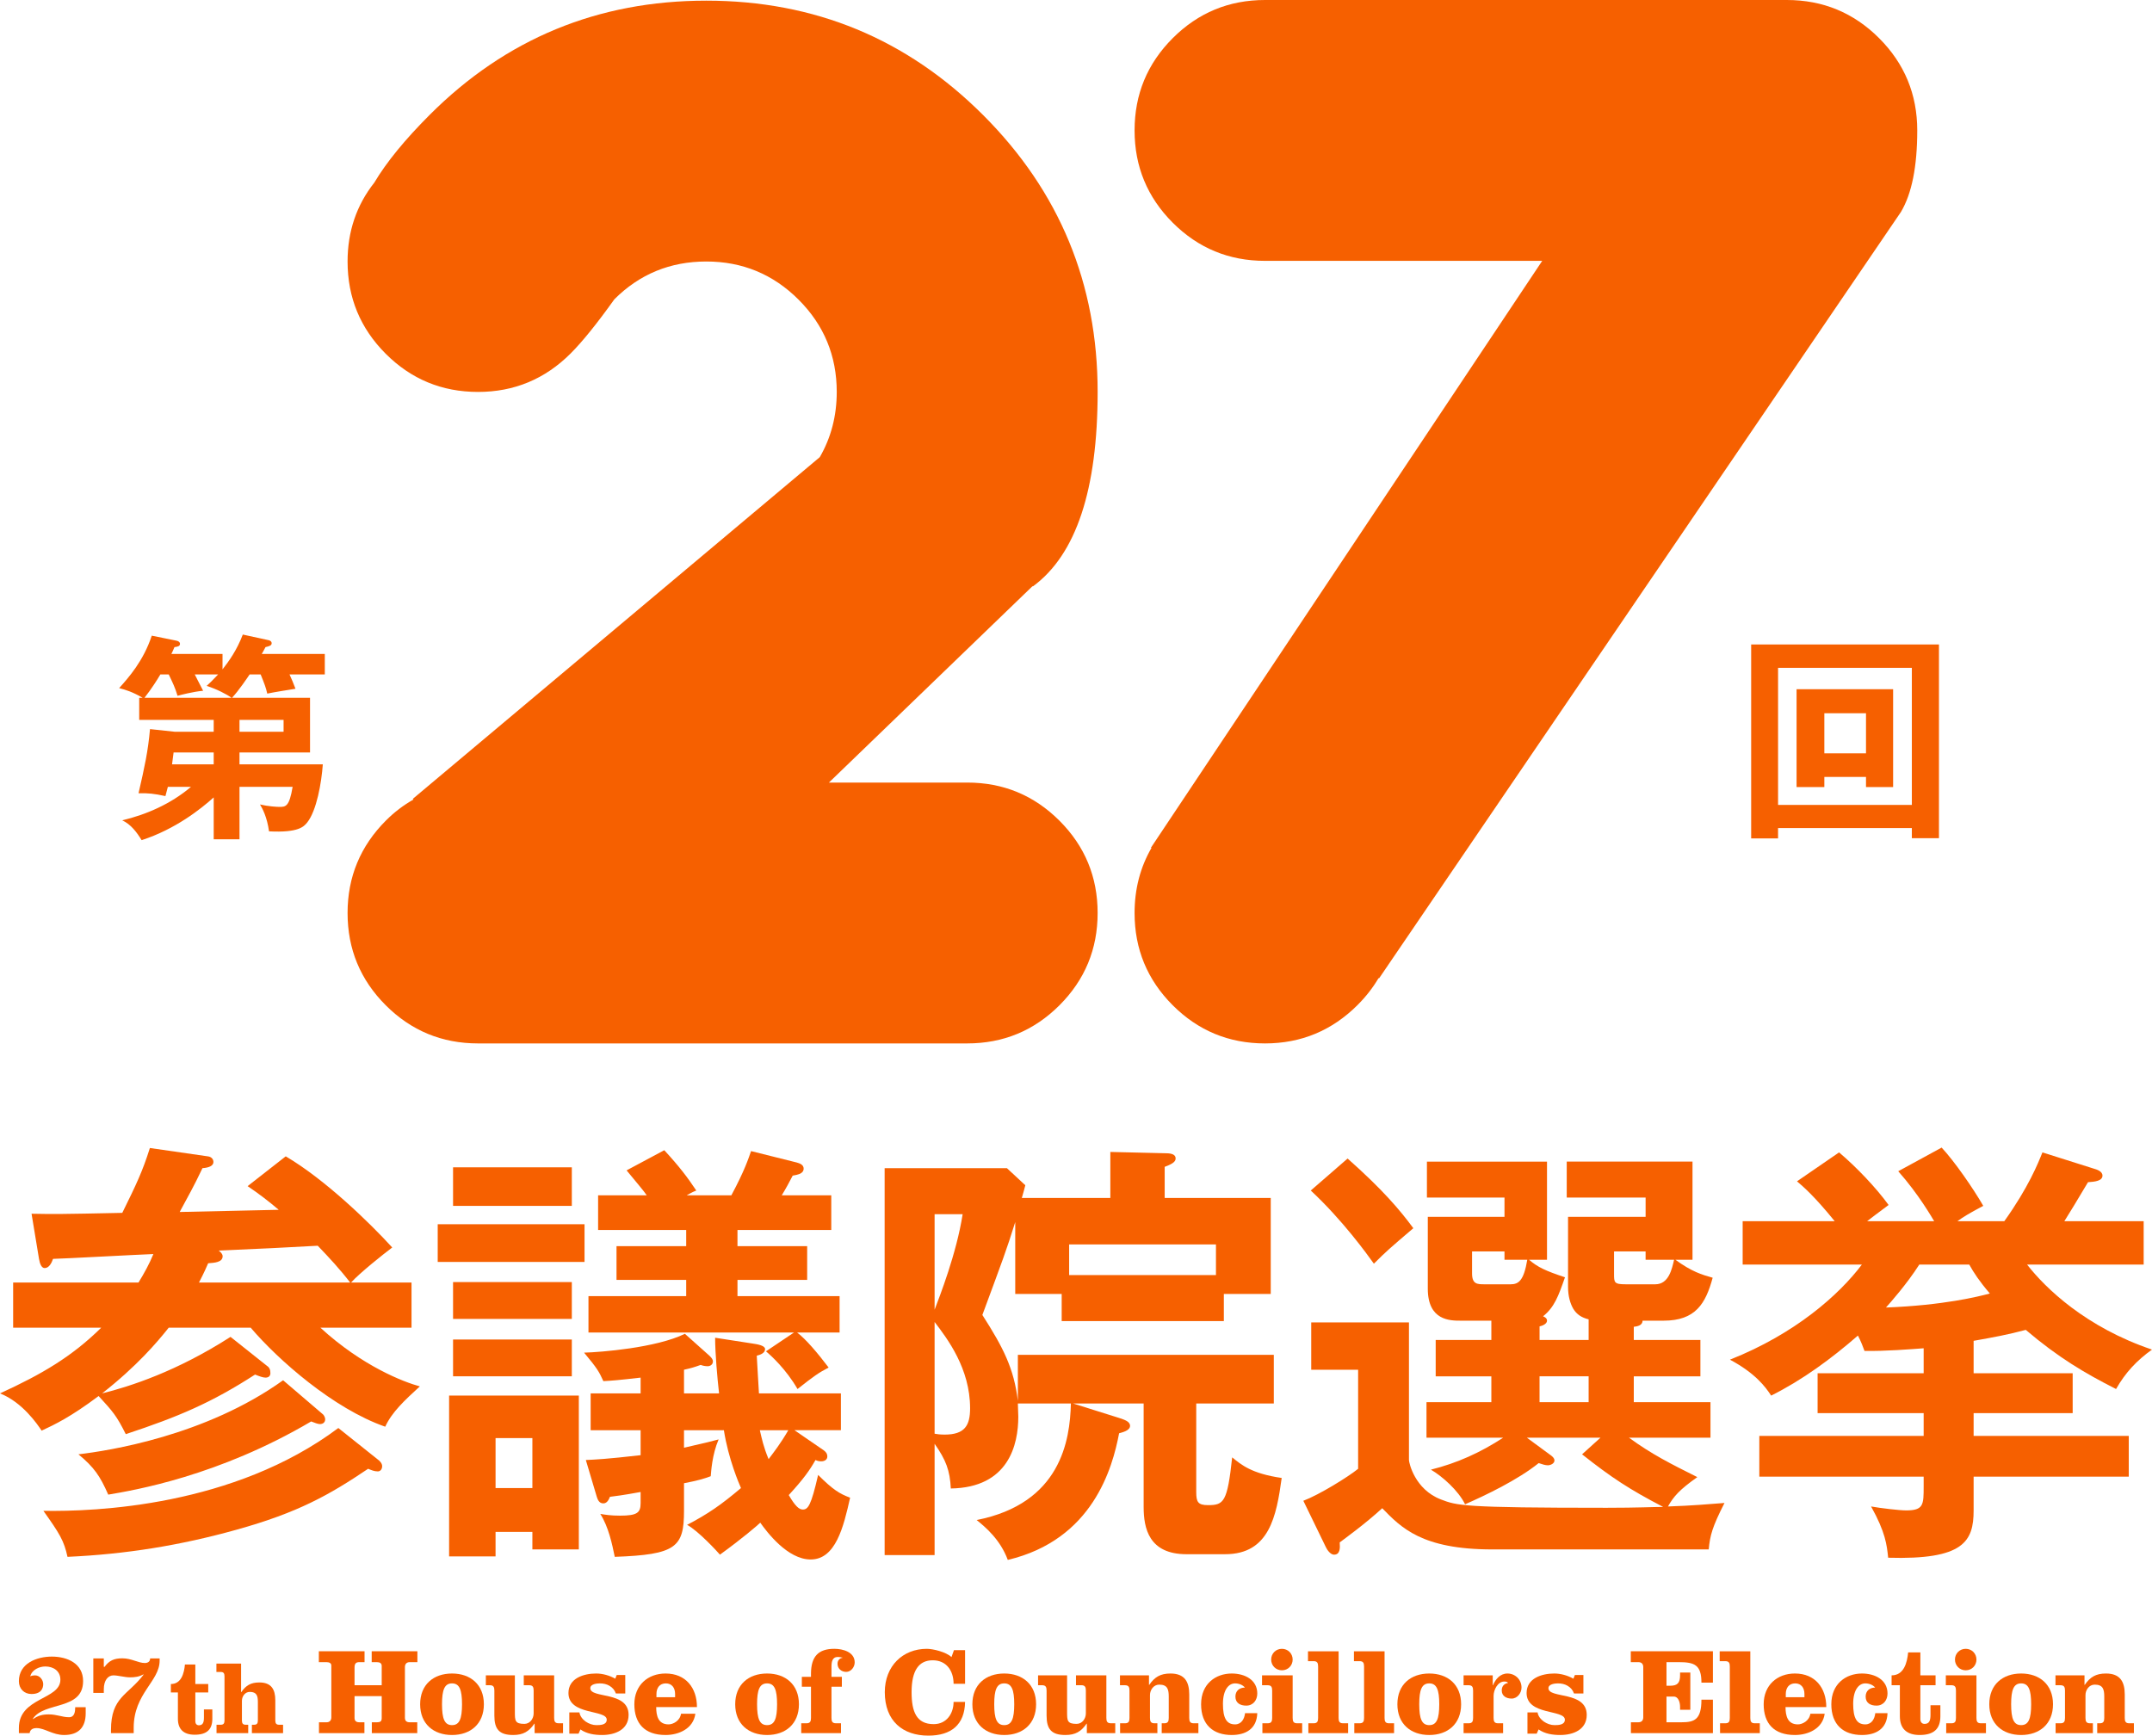 <?xml version="1.0" encoding="UTF-8"?>
<svg id="_レイヤー_1" data-name="レイヤー_1" xmlns="http://www.w3.org/2000/svg" width="407.602" height="328.781" version="1.1" viewBox="0 0 407.602 328.781">
  <!-- Generator: Adobe Illustrator 29.5.1, SVG Export Plug-In . SVG Version: 2.1.0 Build 141)  -->
  <defs>
    <style>
      .st0 {
        fill: #f66000;
      }
    </style>
  </defs>
  <g>
    <g>
      <path class="st0" d="M155.273,86.598c2.141-3.706,3.212-7.823,3.212-12.354,0-6.835-2.409-12.663-7.227-17.48s-10.646-7.227-17.48-7.227-12.643,2.39-17.418,7.165c-3.295,4.613-6.053,8.03-8.277,10.253-4.86,4.86-10.707,7.289-17.542,7.289s-12.662-2.409-17.48-7.227-7.227-10.643-7.227-17.48c0-5.683,1.687-10.665,5.065-14.948,2.305-3.87,5.806-8.153,10.5-12.848C95.811,7.331,113.271.124,133.778.124s37.987,7.227,52.44,21.68,21.681,31.934,21.681,52.441c0,18.53-4.077,30.803-12.23,36.813h-.124l-38.543,37.184h26.189c6.835,0,12.662,2.409,17.48,7.227,4.817,4.818,7.227,10.646,7.227,17.48s-2.409,12.662-7.227,17.48c-4.818,4.817-10.646,7.227-17.48,7.227h-92.651c-6.837,0-12.662-2.409-17.48-7.227-4.817-4.818-7.227-10.644-7.227-17.48s2.428-12.682,7.289-17.542c1.563-1.563,3.293-2.882,5.188-3.953l-.124-.124,77.086-64.732Z"/>
      <path class="st0" d="M338.432,0c6.835,0,12.662,2.409,17.48,7.227,4.817,4.818,7.227,10.646,7.227,17.48s-1.031,11.983-3.088,15.442l-98.828,145.154h-.124c-1.071,1.812-2.39,3.501-3.953,5.065-4.86,4.86-10.707,7.289-17.542,7.289s-12.662-2.409-17.48-7.227c-4.817-4.818-7.227-10.644-7.227-17.48,0-4.528,1.069-8.647,3.212-12.354h-.124l74.121-111.182h-52.502c-6.837,0-12.662-2.409-17.48-7.227-4.817-4.818-7.227-10.644-7.227-17.48s2.409-12.662,7.227-17.48c4.818-4.817,10.644-7.227,17.48-7.227h98.828Z"/>
    </g>
    <path class="st0" d="M31.793,149.053c-.167.626-.208.835-.459,1.753-2.087-.459-3.298-.584-5.093-.542,1.169-5.094,1.795-7.933,2.171-12.149l4.676.501h7.389v-2.254h-14.11v-4.175h.668c-1.962-1.127-3.173-1.503-4.467-1.837,1.795-2.004,4.592-5.135,6.179-9.936l4.717.96c.334.083.626.25.626.584,0,.418-.334.543-1.043.626-.251.626-.376.835-.585,1.294h9.686v2.922c1.211-1.544,2.714-3.632,3.841-6.596l4.968,1.085c.292.084.501.292.501.543,0,.459-.459.584-1.169.751-.292.584-.542,1.002-.709,1.294h11.939v3.882h-6.68c.418.918.793,1.795,1.127,2.713-1.544.251-3.966.626-5.344.919-.25-1.127-.542-1.879-1.252-3.632h-2.087c-.459.668-2.045,3.047-3.34,4.425h14.779v10.354h-13.359v2.254h15.781c-.25,3.507-1.169,8.767-2.964,11.021-.626.751-1.586,1.962-7.222,1.67-.375-2.713-1.252-4.342-1.711-5.093,1.586.376,3.214.459,3.674.459,1.169,0,1.878,0,2.505-3.799h-10.062v9.936h-4.885v-7.932c-2.421,2.171-7.222,6.012-13.651,8.099-.918-1.503-2.046-3.006-3.674-3.757,4.551-1.085,9.185-3.089,13.025-6.346h-4.384ZM36.887,127.761c.125.208,1.043,2.087,1.586,3.089-1.837.167-4.467.835-4.843.96-.501-1.628-.835-2.296-1.67-4.049h-1.586c-.585,1.002-1.67,2.713-3.006,4.425h16.49c-.835-.626-2.839-1.67-4.718-2.254.585-.542,1.169-1.085,2.171-2.171h-4.425ZM40.477,142.54h-7.598l-.292,2.254h7.89v-2.254ZM45.362,138.616h8.35v-2.254h-8.35v2.254Z"/>
    <path class="st0" d="M336.775,156.859v1.962h-5.093v-36.738h35.569v36.697h-5.135v-1.921h-25.341ZM362.117,152.476v-25.967h-25.341v25.967h25.341ZM345.542,147.174v1.921h-5.26v-18.536h18.286v18.536h-5.135v-1.921h-7.891ZM353.433,142.707v-7.598h-7.891v7.598h7.891Z"/>
  </g>
  <g>
    <path class="st0" d="M3.577,328.313v-.982c0-5.848,7.86-5.31,7.86-9.146,0-1.661-1.333-2.503-2.854-2.503-1.146,0-2.549.631-2.854,1.871.281-.14.631-.187.912-.187.889,0,1.544.865,1.544,1.661,0,.749-.351,1.872-2.222,1.872-1.404,0-2.386-1.006-2.386-2.433,0-3.368,3.369-4.655,6.246-4.655,2.901,0,5.918,1.287,5.918,4.632,0,5.614-7.392,3.836-9.521,7.158l.047.047c.959-.679,1.801-.889,2.994-.889.771,0,1.356.141,1.941.257.584.117,1.146.281,1.871.281,1.076,0,1.17-1.1,1.17-1.895h1.988v1.146c0,2.69-1.38,4.117-4.094,4.117-1.076,0-1.988-.328-2.831-.655-.842-.327-1.59-.655-2.362-.655-.749,0-1.24.281-1.333.959h-2.035Z"/>
    <path class="st0" d="M19.663,315.752h.141c.889-1.193,1.801-1.614,3.368-1.614,1.731,0,3.018.889,4.257.889.585,0,1.006-.281,1.006-.865h1.801v.421c0,3.906-4.912,6.222-4.912,12.702v1.029h-4.304v-.585c0-6.315,3.228-6.573,6.175-10.503l-.047-.046c-.795.468-1.661.561-2.526.561-.491,0-1.053-.093-1.614-.187-.562-.093-1.1-.187-1.521-.187-1.029,0-1.825.936-1.825,2.643v.679h-1.988v-6.526h1.988v1.59Z"/>
    <path class="st0" d="M36.996,315.311v3.698h2.446v1.59h-2.446v5.468c0,.417.219.755.676.755.755,0,.954-.537.954-1.451v-1.551h1.591v1.77c0,1.948-.955,3.022-3.34,3.022-2.048,0-3.181-.994-3.181-3.022v-4.991h-1.332v-1.59c1.988,0,2.505-2.048,2.664-3.698h1.968Z"/>
    <path class="st0" d="M45.664,315.131v5.408h.04c.875-1.272,1.809-1.829,3.419-1.829,2.267,0,3.022,1.312,3.022,3.38v3.778c0,.557.139.854.716.854h.755v1.591h-5.905v-1.591h.418c.576,0,.715-.298.715-.854v-3.42c0-1.153-.179-1.948-1.531-1.948-.915,0-1.491.854-1.491,1.69v3.678c0,.557.139.854.716.854h.477v1.591h-6.004v-1.591h.795c.577,0,.716-.298.716-.854v-8.291c0-.557-.139-.855-.716-.855h-.815v-1.591h4.672Z"/>
    <path class="st0" d="M72.297,319.237v-3.672c0-.468-.328-.702-.913-.702h-.982v-2.059h8.655v2.059h-1.451c-.584,0-.912.351-.912.936v9.591c0,.608.328.865.912.865h1.427v2.059h-8.608v-2.059h.959c.585,0,.913-.14.913-.772v-4.187h-5.146v4.141c0,.561.328.818.913.818h.959v2.059h-8.608v-2.059h1.427c.584,0,.912-.351.912-.936v-9.825c0-.397-.328-.631-.912-.631h-1.451v-2.059h8.655v2.059h-.982c-.585,0-.913.21-.913,1.006v3.368h5.146Z"/>
    <path class="st0" d="M91.649,322.84c0,3.743-2.55,5.825-6.035,5.825s-6.035-2.082-6.035-5.825,2.55-5.825,6.035-5.825,6.035,2.082,6.035,5.825ZM83.72,322.84c0,2.76.491,3.953,1.895,3.953s1.895-1.193,1.895-3.953-.491-3.953-1.895-3.953-1.895,1.193-1.895,3.953Z"/>
    <path class="st0" d="M101.261,328.313v-1.801h-.046c-1.029,1.497-2.129,2.152-4.023,2.152-2.667,0-3.556-1.146-3.556-3.673v-4.749c0-.655-.164-1.006-.842-1.006h-.771v-1.871h5.497v6.9c0,1.661,0,2.292,1.801,2.292,1.076,0,1.754-1.006,1.754-1.988v-4.328c0-.655-.164-1.006-.842-1.006h-1.029v-1.871h5.754v8.07c0,.655.164,1.006.842,1.006h.842v1.871h-5.38Z"/>
    <path class="st0" d="M109.75,324.384c.094.678.562,1.287,1.17,1.731.608.421,1.356.678,2.012.678.678,0,1.988,0,1.988-1.029,0-1.965-7.251-.772-7.251-5.053,0-2.807,2.9-3.696,5.24-3.696,1.24,0,2.55.375,3.625.982l.281-.702h1.614v3.509h-1.778c-.234-.678-.655-1.123-1.193-1.45-.538-.328-1.17-.468-1.848-.468-.538,0-1.801.117-1.801.912,0,2.012,7.251.491,7.251,5.053,0,2.831-2.596,3.813-5.006,3.813-1.45,0-2.9-.211-4.117-1.053l-.351.795h-1.754v-4.023h1.918Z"/>
    <path class="st0" d="M124.289,323.378c0,1.637.375,3.275,2.339,3.275.819,0,2.152-.632,2.362-2.012h2.713c-.374,2.807-3.111,4.023-5.637,4.023-4,0-5.918-2.222-5.918-5.825,0-3.626,2.573-5.825,5.918-5.825,3.813,0,5.941,2.713,5.941,6.363h-7.719ZM127.868,321.506v-.608c0-1.193-.632-2.012-1.754-2.012-1.146,0-1.778.818-1.778,2.012v.608h3.532Z"/>
    <path class="st0" d="M151.323,322.84c0,3.743-2.55,5.825-6.035,5.825s-6.035-2.082-6.035-5.825,2.55-5.825,6.035-5.825,6.035,2.082,6.035,5.825ZM143.393,322.84c0,2.76.491,3.953,1.895,3.953s1.895-1.193,1.895-3.953-.491-3.953-1.895-3.953-1.895,1.193-1.895,3.953Z"/>
    <path class="st0" d="M153.604,317.647v-.562c0-3.322,1.427-4.749,4.421-4.749,1.637,0,3.859.608,3.859,2.573,0,.889-.702,1.801-1.614,1.801-.889,0-1.638-.608-1.638-1.543,0-.608.375-1.053.936-1.123v-.047c-.28-.046-.561-.117-.865-.117-1.1,0-1.216.959-1.216,1.918v1.848h1.965v1.871h-1.965v5.918c0,.655.164,1.006.842,1.006h.959v1.871h-7.532v-1.871h1.006c.678,0,.842-.351.842-1.006v-5.918h-1.731v-1.871h1.731Z"/>
    <path class="st0" d="M180.686,312.594h2.105v6.363h-2.176c0-2.41-1.31-4.445-3.953-4.445-2.596,0-4,1.872-4,6.035,0,3.696.913,6.059,4.187,6.059,2.457,0,3.766-2.035,3.766-4.21h2.176c-.07,4.304-2.62,6.386-6.948,6.386-4.842,0-8.257-2.76-8.257-8.234,0-4.959,3.415-8.21,7.953-8.21,1.169,0,3.649.585,4.678,1.567l.468-1.31Z"/>
    <path class="st0" d="M196.243,322.84c0,3.743-2.55,5.825-6.035,5.825s-6.035-2.082-6.035-5.825,2.55-5.825,6.035-5.825,6.035,2.082,6.035,5.825ZM188.313,322.84c0,2.76.491,3.953,1.895,3.953s1.895-1.193,1.895-3.953-.491-3.953-1.895-3.953-1.895,1.193-1.895,3.953Z"/>
    <path class="st0" d="M205.855,328.313v-1.801h-.046c-1.029,1.497-2.129,2.152-4.023,2.152-2.667,0-3.556-1.146-3.556-3.673v-4.749c0-.655-.164-1.006-.842-1.006h-.771v-1.871h5.497v6.9c0,1.661,0,2.292,1.801,2.292,1.076,0,1.754-1.006,1.754-1.988v-4.328c0-.655-.164-1.006-.842-1.006h-1.029v-1.871h5.754v8.07c0,.655.164,1.006.842,1.006h.842v1.871h-5.38Z"/>
    <path class="st0" d="M217.625,317.366v1.801h.047c1.029-1.497,2.129-2.152,4.023-2.152,2.667,0,3.556,1.544,3.556,3.977v4.445c0,.655.164,1.006.842,1.006h.889v1.871h-6.947v-1.871h.491c.678,0,.842-.351.842-1.006v-4.023c0-1.357-.21-2.292-1.801-2.292-1.076,0-1.754,1.006-1.754,1.988v4.328c0,.655.164,1.006.842,1.006h.562v1.871h-7.064v-1.871h.936c.678,0,.842-.351.842-1.006v-5.193c0-.655-.164-1.006-.842-1.006h-.959v-1.871h5.497Z"/>
    <path class="st0" d="M238.137,324.524c-.093,2.994-2.222,4.141-4.842,4.141-3.485,0-5.801-1.918-5.801-5.825s2.807-5.825,5.801-5.825c2.503,0,4.842,1.216,4.842,3.79,0,1.24-.772,2.292-2.082,2.292-1.123,0-2.059-.468-2.059-1.708,0-1.076.749-1.708,1.801-1.708-.421-.515-1.146-.795-1.872-.795-1.193,0-2.292,1.193-2.292,3.883s.679,3.883,2.292,3.883c1.216,0,1.778-1.053,1.895-2.129h2.315Z"/>
    <path class="st0" d="M244.837,325.437c0,.655.164,1.006.842,1.006h.959v1.871h-7.532v-1.871h1.006c.678,0,.842-.351.842-1.006v-5.193c0-.655-.164-1.006-.842-1.006h-1.076v-1.871h5.801v8.07ZM244.837,314.372c0,1.146-.889,2.035-2.035,2.035s-2.035-.889-2.035-2.035.889-2.035,2.035-2.035,2.035.889,2.035,2.035Z"/>
    <path class="st0" d="M253.541,325.437c0,.655.164,1.006.842,1.006h.959v1.871h-7.532v-1.871h1.006c.678,0,.842-.351.842-1.006v-9.754c0-.655-.164-1.006-.842-1.006h-1.076v-1.872h5.801v12.632Z"/>
    <path class="st0" d="M262.244,325.437c0,.655.164,1.006.842,1.006h.959v1.871h-7.532v-1.871h1.006c.678,0,.842-.351.842-1.006v-9.754c0-.655-.164-1.006-.842-1.006h-1.076v-1.872h5.801v12.632Z"/>
    <path class="st0" d="M276.744,322.84c0,3.743-2.55,5.825-6.035,5.825s-6.035-2.082-6.035-5.825,2.55-5.825,6.035-5.825,6.035,2.082,6.035,5.825ZM268.814,322.84c0,2.76.491,3.953,1.895,3.953s1.895-1.193,1.895-3.953-.491-3.953-1.895-3.953-1.895,1.193-1.895,3.953Z"/>
    <path class="st0" d="M277.212,317.366h5.52v1.871h.047c.468-1.123,1.357-2.222,2.737-2.222,1.45,0,2.667,1.123,2.667,2.667,0,1.006-.772,2.082-1.872,2.082-.982,0-1.871-.468-1.871-1.544,0-.795.444-1.286,1.216-1.427-.234-.234-.445-.257-.749-.257-1.216,0-2.012,1.567-2.012,2.713v4.188c0,.655.164,1.006.842,1.006h.959v1.871h-7.485v-1.871h.959c.678,0,.842-.351.842-1.006v-5.193c0-.655-.164-1.006-.842-1.006h-.959v-1.871Z"/>
    <path class="st0" d="M291.228,324.384c.094.678.562,1.287,1.17,1.731.608.421,1.356.678,2.012.678.678,0,1.988,0,1.988-1.029,0-1.965-7.251-.772-7.251-5.053,0-2.807,2.9-3.696,5.24-3.696,1.24,0,2.55.375,3.625.982l.281-.702h1.614v3.509h-1.778c-.234-.678-.655-1.123-1.193-1.45-.538-.328-1.17-.468-1.848-.468-.538,0-1.801.117-1.801.912,0,2.012,7.251.491,7.251,5.053,0,2.831-2.596,3.813-5.006,3.813-1.45,0-2.9-.211-4.117-1.053l-.351.795h-1.754v-4.023h1.918Z"/>
    <path class="st0" d="M311.244,315.799c0-.585-.328-.936-.912-.936h-1.451v-2.059h15.556v5.941h-2.175c0-3.368-1.31-3.883-4.304-3.883h-2.316v4.468h.725c1.357,0,1.848-.538,1.848-1.988v-.515h1.941v7.064h-1.941v-.562c0-.866-.328-1.941-1.169-1.941h-1.404v4.865h2.854c2.456,0,3.766-.515,3.766-4.281h2.175v6.339h-15.532v-2.059h1.427c.584,0,.912-.351.912-.936v-9.521Z"/>
    <path class="st0" d="M331.519,325.437c0,.655.164,1.006.842,1.006h.959v1.871h-7.532v-1.871h1.006c.678,0,.842-.351.842-1.006v-9.754c0-.655-.164-1.006-.842-1.006h-1.076v-1.872h5.801v12.632Z"/>
    <path class="st0" d="M338.192,323.378c0,1.637.375,3.275,2.339,3.275.819,0,2.152-.632,2.362-2.012h2.713c-.374,2.807-3.111,4.023-5.637,4.023-4,0-5.918-2.222-5.918-5.825,0-3.626,2.573-5.825,5.918-5.825,3.813,0,5.941,2.713,5.941,6.363h-7.719ZM341.771,321.506v-.608c0-1.193-.632-2.012-1.754-2.012-1.146,0-1.778.818-1.778,2.012v.608h3.532Z"/>
    <path class="st0" d="M357.507,324.524c-.093,2.994-2.222,4.141-4.842,4.141-3.485,0-5.801-1.918-5.801-5.825s2.807-5.825,5.801-5.825c2.503,0,4.842,1.216,4.842,3.79,0,1.24-.772,2.292-2.082,2.292-1.123,0-2.059-.468-2.059-1.708,0-1.076.749-1.708,1.801-1.708-.421-.515-1.146-.795-1.872-.795-1.193,0-2.292,1.193-2.292,3.883s.679,3.883,2.292,3.883c1.216,0,1.778-1.053,1.895-2.129h2.315Z"/>
    <path class="st0" d="M363.73,313.015v4.351h2.877v1.871h-2.877v6.433c0,.491.257.889.795.889.889,0,1.123-.631,1.123-1.708v-1.825h1.871v2.082c0,2.292-1.123,3.556-3.93,3.556-2.409,0-3.743-1.17-3.743-3.556v-5.872h-1.567v-1.871c2.339,0,2.947-2.409,3.135-4.351h2.315Z"/>
    <path class="st0" d="M374.352,325.437c0,.655.164,1.006.842,1.006h.959v1.871h-7.532v-1.871h1.006c.678,0,.842-.351.842-1.006v-5.193c0-.655-.164-1.006-.842-1.006h-1.076v-1.871h5.801v8.07ZM374.352,314.372c0,1.146-.889,2.035-2.035,2.035s-2.035-.889-2.035-2.035.889-2.035,2.035-2.035,2.035.889,2.035,2.035Z"/>
    <path class="st0" d="M388.852,322.84c0,3.743-2.55,5.825-6.035,5.825s-6.035-2.082-6.035-5.825,2.55-5.825,6.035-5.825,6.035,2.082,6.035,5.825ZM380.922,322.84c0,2.76.491,3.953,1.895,3.953s1.895-1.193,1.895-3.953-.491-3.953-1.895-3.953-1.895,1.193-1.895,3.953Z"/>
    <path class="st0" d="M394.816,317.366v1.801h.047c1.029-1.497,2.129-2.152,4.023-2.152,2.667,0,3.556,1.544,3.556,3.977v4.445c0,.655.164,1.006.842,1.006h.889v1.871h-6.947v-1.871h.491c.678,0,.842-.351.842-1.006v-4.023c0-1.357-.21-2.292-1.801-2.292-1.076,0-1.754,1.006-1.754,1.988v4.328c0,.655.164,1.006.842,1.006h.562v1.871h-7.064v-1.871h.936c.678,0,.842-.351.842-1.006v-5.193c0-.655-.164-1.006-.842-1.006h-.959v-1.871h5.497Z"/>
  </g>
  <g>
    <path class="st0" d="M50.552,258.725c.498.332.664.747.664,1.411,0,.415-.249.83-.913.83-.498,0-1.162-.249-1.992-.581-8.218,5.312-14.443,7.969-24.487,11.289-1.743-3.486-2.407-4.233-5.146-7.222-5.312,3.984-8.301,5.396-10.791,6.558-.83-1.245-3.652-5.396-7.886-7.056,7.969-3.652,13.613-6.973,19.175-12.451H2.49v-8.55h23.74c1.079-1.743,2.075-3.569,2.822-5.396-2.49.083-17.764.913-19.009.913-.249.747-.747,1.743-1.577,1.743-.581,0-.913-.747-1.079-1.743l-1.411-8.55c4.233.083,5.479.083,17.183-.166,2.656-5.396,3.818-7.803,5.229-12.285l10.957,1.577c.747.083,1.079.581,1.079,1.079,0,.747-.913,1.079-2.075,1.162-1.826,3.818-2.49,4.897-4.316,8.301,2.988-.083,16.104-.332,18.76-.415-2.158-1.826-3.818-3.071-5.894-4.482l7.222-5.645c7.471,4.399,15.938,12.617,20.171,17.266-1.66,1.245-6.143,4.814-7.803,6.641h11.455v8.55h-17.266c7.969,7.305,15.771,10.293,18.843,11.123-2.905,2.656-5.312,4.897-6.558,7.637-9.795-3.403-20.337-12.7-25.483-18.76h-15.522c-2.241,2.822-6.06,7.305-12.617,12.451,5.312-1.328,14.111-4.15,24.321-10.708l6.89,5.479ZM71.47,276.406c.498.332.913.83.913,1.328,0,.581-.332.996-.83.996-.664,0-1.245-.249-1.826-.498-7.388,4.98-13.281,8.301-24.902,11.538-10.708,2.988-21.001,4.648-32.041,5.146-.664-3.071-1.494-4.399-4.565-8.716,9.795.166,36.025-.83,55.864-15.688l7.388,5.894ZM61.094,267.856c.332.249.498.747.498.996,0,.581-.415.913-.996.913-.415,0-.996-.249-1.66-.498-17.598,10.376-33.535,13.032-38.433,13.862-1.577-3.569-2.656-5.146-5.645-7.637,5.645-.664,24.072-3.486,38.765-14.028l7.471,6.392ZM66.323,242.954c-1.909-2.49-3.984-4.731-6.143-6.973-7.803.415-8.882.498-18.76.913.415.332.747.664.747,1.079,0,1.162-1.577,1.245-2.739,1.328-.332.747-.747,1.743-1.743,3.652h28.638Z"/>
    <path class="st0" d="M110.714,231.914v7.139h-27.808v-7.139h27.808ZM109.635,264.37v29.136h-8.799v-3.32h-6.973v4.648h-8.799v-30.464h24.57ZM108.307,221.123v7.305h-22.495v-7.305h22.495ZM108.307,242.871v6.973h-22.495v-6.973h22.495ZM108.307,253.745v6.973h-22.495v-6.973h22.495ZM93.863,272.421v9.463h6.973v-9.463h-6.973ZM156.036,274.746c.332.249.664.581.664,1.162s-.498.913-1.162.913c-.415,0-.747-.083-1.079-.249-1.079,1.909-2.241,3.569-5.063,6.641,1.162,1.992,1.909,2.739,2.656,2.739.996,0,1.577-.747,2.905-6.558,2.822,2.822,4.067,3.569,6.06,4.316-1.245,5.562-2.739,11.704-7.471,11.704-4.399,0-8.301-5.229-9.546-6.973-.498.498-3.403,2.988-7.637,6.06-.415-.498-4.15-4.565-6.226-5.645,3.984-2.075,6.475-3.818,10.21-6.973-.332-.747-2.407-5.562-3.237-10.957h-7.554v3.32c4.399-.996,5.312-1.245,6.558-1.577-1.245,2.905-1.411,6.06-1.494,6.973-1.328.498-2.49.83-5.063,1.328v5.229c0,6.89-1.494,8.301-13.115,8.716-.498-2.407-1.162-5.645-2.739-8.135.996.166,1.992.332,3.735.332,3.32,0,3.901-.581,3.901-2.407v-2.075c-3.652.664-4.565.747-5.811.913-.166.415-.498,1.245-1.245,1.245-.83,0-1.079-.747-1.245-1.245l-2.075-6.973c1.826-.083,3.818-.166,10.376-.913v-4.731h-9.463v-6.973h9.463v-2.988c-4.316.498-5.479.581-7.056.664-.83-1.826-1.162-2.407-3.652-5.396,3.154-.083,13.696-.913,19.092-3.569l4.648,4.15c.332.332.664.664.664,1.079,0,.581-.498.913-.996.913-.415,0-.913-.083-1.328-.249-1.162.415-1.66.581-3.154.913v4.482h6.641c-.332-2.905-.747-7.637-.747-10.542l6.973,1.079c1.162.166,2.49.415,2.49,1.079,0,.747-.913,1.079-1.577,1.245.083,1.079.332,6.143.415,7.139h15.522v6.973h-8.799l5.562,3.818ZM139.684,236.064h13.198v6.392h-13.198v3.071h19.341v6.89h-8.052c1.66,1.245,3.901,3.901,5.977,6.641-1.909.996-2.739,1.577-5.894,4.067-2.158-3.735-4.98-6.309-5.977-7.139l5.312-3.569h-38.931v-6.89h18.511v-3.071h-13.198v-6.392h13.198v-3.071h-16.685v-6.558h9.214c-.747-1.079-1.577-1.992-3.818-4.731l7.139-3.818c2.905,3.154,4.399,5.146,6.06,7.637-.83.332-1.245.581-1.826.913h8.467c2.573-4.814,3.237-6.973,3.735-8.384l8.633,2.158c.581.166,1.328.415,1.328,1.162,0,.498-.332.83-.747.996-.498.166-.747.249-1.328.332-.498.996-1.411,2.656-2.075,3.735h9.38v6.558h-17.764v3.071ZM143.917,270.927c.415,1.743.664,3.071,1.66,5.479.996-1.328,2.241-2.905,3.735-5.479h-5.396Z"/>
    <path class="st0" d="M232.053,294.418h-7.305c-7.139,0-8.135-4.897-8.135-8.965v-19.59h-13.364l8.716,2.739c.996.332,2.075.664,2.075,1.494,0,.913-1.494,1.245-2.075,1.411-1.245,6.558-4.98,20.171-21.084,23.989-1.411-3.818-4.15-6.143-5.894-7.554,15.938-3.154,17.681-15.107,17.847-22.08h-10.044c0,.83.083,1.66.083,2.49,0,5.312-1.826,13.447-12.783,13.613-.166-3.403-.913-5.396-3.071-8.467v21.084h-9.463v-73.296h23.159l3.486,3.237c-.249.996-.332,1.245-.664,2.407h16.768v-8.716l10.542.249c1.245,0,1.826.332,1.826.996,0,.747-.996,1.162-2.075,1.577v5.894h20.088v18.179h-8.882v5.146h-30.713v-5.146h-8.799v-13.613c-1.743,5.562-2.241,6.807-6.226,17.598,3.984,6.226,5.977,10.127,6.724,16.27v-8.716h48.477v9.214h-14.692v16.768c0,1.909.332,2.49,2.241,2.49,2.988,0,3.652-.581,4.565-9.048,1.743,1.411,3.652,3.071,9.38,3.901-.996,7.222-2.324,14.443-10.708,14.443ZM177.019,230.004v18.096c.913-2.407,4.15-10.625,5.312-18.096h-5.312ZM177.019,250.424v21.167c.415.083,1.079.166,1.909.166,3.818,0,4.814-1.743,4.814-4.98,0-7.554-4.316-13.198-6.724-16.353ZM230.31,235.732h-27.808v5.811h27.808v-5.811Z"/>
    <path class="st0" d="M291.601,253.828h9.297v-3.901c-1.328-.332-2.241-.913-2.905-1.992-.581-.996-.996-2.407-.996-4.15v-13.281h14.692v-3.652h-14.941v-6.807h23.823v18.594h-3.237c3.071,2.241,4.98,2.822,7.056,3.403-1.328,4.897-3.237,8.135-9.297,8.135h-3.984c0,.913-.996,1.079-1.66,1.162v2.49h12.617v6.89h-12.617v4.897h14.526v6.724h-15.439c4.316,3.154,7.969,4.98,12.949,7.471-3.403,2.407-4.482,3.652-5.562,5.562,4.814-.166,7.388-.415,10.708-.664-2.324,4.565-2.739,6.143-2.988,8.799h-41.006c-13.364,0-17.266-4.15-20.835-7.803-3.154,2.905-7.056,5.728-8.052,6.475.083,1.079.083,2.324-1.079,2.324-.664,0-1.328-.913-1.577-1.494l-4.233-8.716c3.071-1.162,8.55-4.565,10.376-6.06v-18.76h-8.882v-8.965h18.511v26.064c0,.498,1.079,5.562,6.06,7.471,3.071,1.162,3.984,1.577,31.377,1.577,5.894,0,8.965-.166,10.708-.166-6.392-3.32-9.795-5.562-15.356-9.961l3.486-3.154h-13.945l4.399,3.237c.249.166.83.581.83,1.079,0,.581-.747.913-1.245.913s-.996-.166-1.743-.415c-3.901,3.154-10.127,6.143-13.945,7.803-1.245-2.573-4.316-5.312-6.475-6.558,4.98-1.245,9.38-3.237,13.696-6.06h-14.526v-6.724h12.285v-4.897h-10.542v-6.89h10.542v-3.652h-5.811c-1.992,0-6.226,0-6.226-6.06v-13.613h14.526v-3.652h-14.692v-6.807h22.744v18.594h-3.403c1.66,1.411,3.071,2.075,6.807,3.32-1.245,3.569-1.992,5.645-4.15,7.388.415.166.747.415.747.83,0,.664-.996.996-1.411,1.079v2.573ZM255.243,219.462c6.641,5.894,9.878,9.712,12.451,13.198-4.565,3.901-5.063,4.316-7.471,6.724-1.245-1.743-5.894-8.218-11.953-13.862l6.973-6.06ZM286.122,243.286c1.494,0,2.49-.664,3.154-4.648h-4.316v-1.577h-6.143v4.15c0,2.075.996,2.075,2.407,2.075h4.897ZM300.897,260.717h-9.297v4.897h9.297v-4.897ZM313.515,243.286c2.573,0,3.154-2.905,3.569-4.648h-5.396v-1.577h-5.977v4.233c0,1.66,0,1.992,2.241,1.992h5.562Z"/>
    <path class="st0" d="M373.817,260.136h18.76v7.554h-18.76v4.316h29.385v7.72h-29.385v6.392c0,5.894-1.909,9.38-16.187,8.965-.249-2.407-.498-4.814-3.237-9.712,1.826.332,5.396.747,6.641.747,3.32,0,3.32-1.079,3.32-4.565v-1.826h-31.128v-7.72h31.128v-4.316h-20.088v-7.554h20.088v-4.731c-2.241.166-7.388.581-11.206.498-.166-.498-.747-1.992-1.245-2.905-5.063,4.399-10.459,8.384-16.436,11.372-1.079-1.66-2.988-4.233-7.803-6.807,12.368-4.897,20.669-12.285,24.985-18.013h-22.578v-8.218h17.432c-3.901-4.814-5.977-6.558-7.139-7.554l7.969-5.479c3.237,2.739,6.973,6.641,9.38,9.961-2.573,1.909-2.988,2.241-4.067,3.071h12.7c-.415-.664-2.905-5.063-6.807-9.463l8.218-4.482c2.407,2.573,5.977,7.72,7.886,11.04-2.822,1.494-3.735,2.075-4.897,2.905h8.882c4.565-6.392,6.392-10.957,7.222-13.032l9.712,3.071c.581.166,1.66.498,1.66,1.328,0,.996-1.411,1.162-2.739,1.245-1.411,2.407-4.15,6.89-4.482,7.388h15.024v8.218h-22.08c3.486,4.482,11.123,11.87,23.657,16.104-2.905,2.075-5.063,4.399-6.807,7.471-5.894-2.988-10.957-5.977-17.1-11.206-3.403.913-6.143,1.411-9.878,2.075v6.143ZM363.524,239.55c-2.324,3.652-5.562,7.305-6.309,8.135,10.874-.415,17.515-2.075,19.673-2.656-1.992-2.324-3.071-3.984-3.901-5.479h-9.463Z"/>
  </g>
</svg>